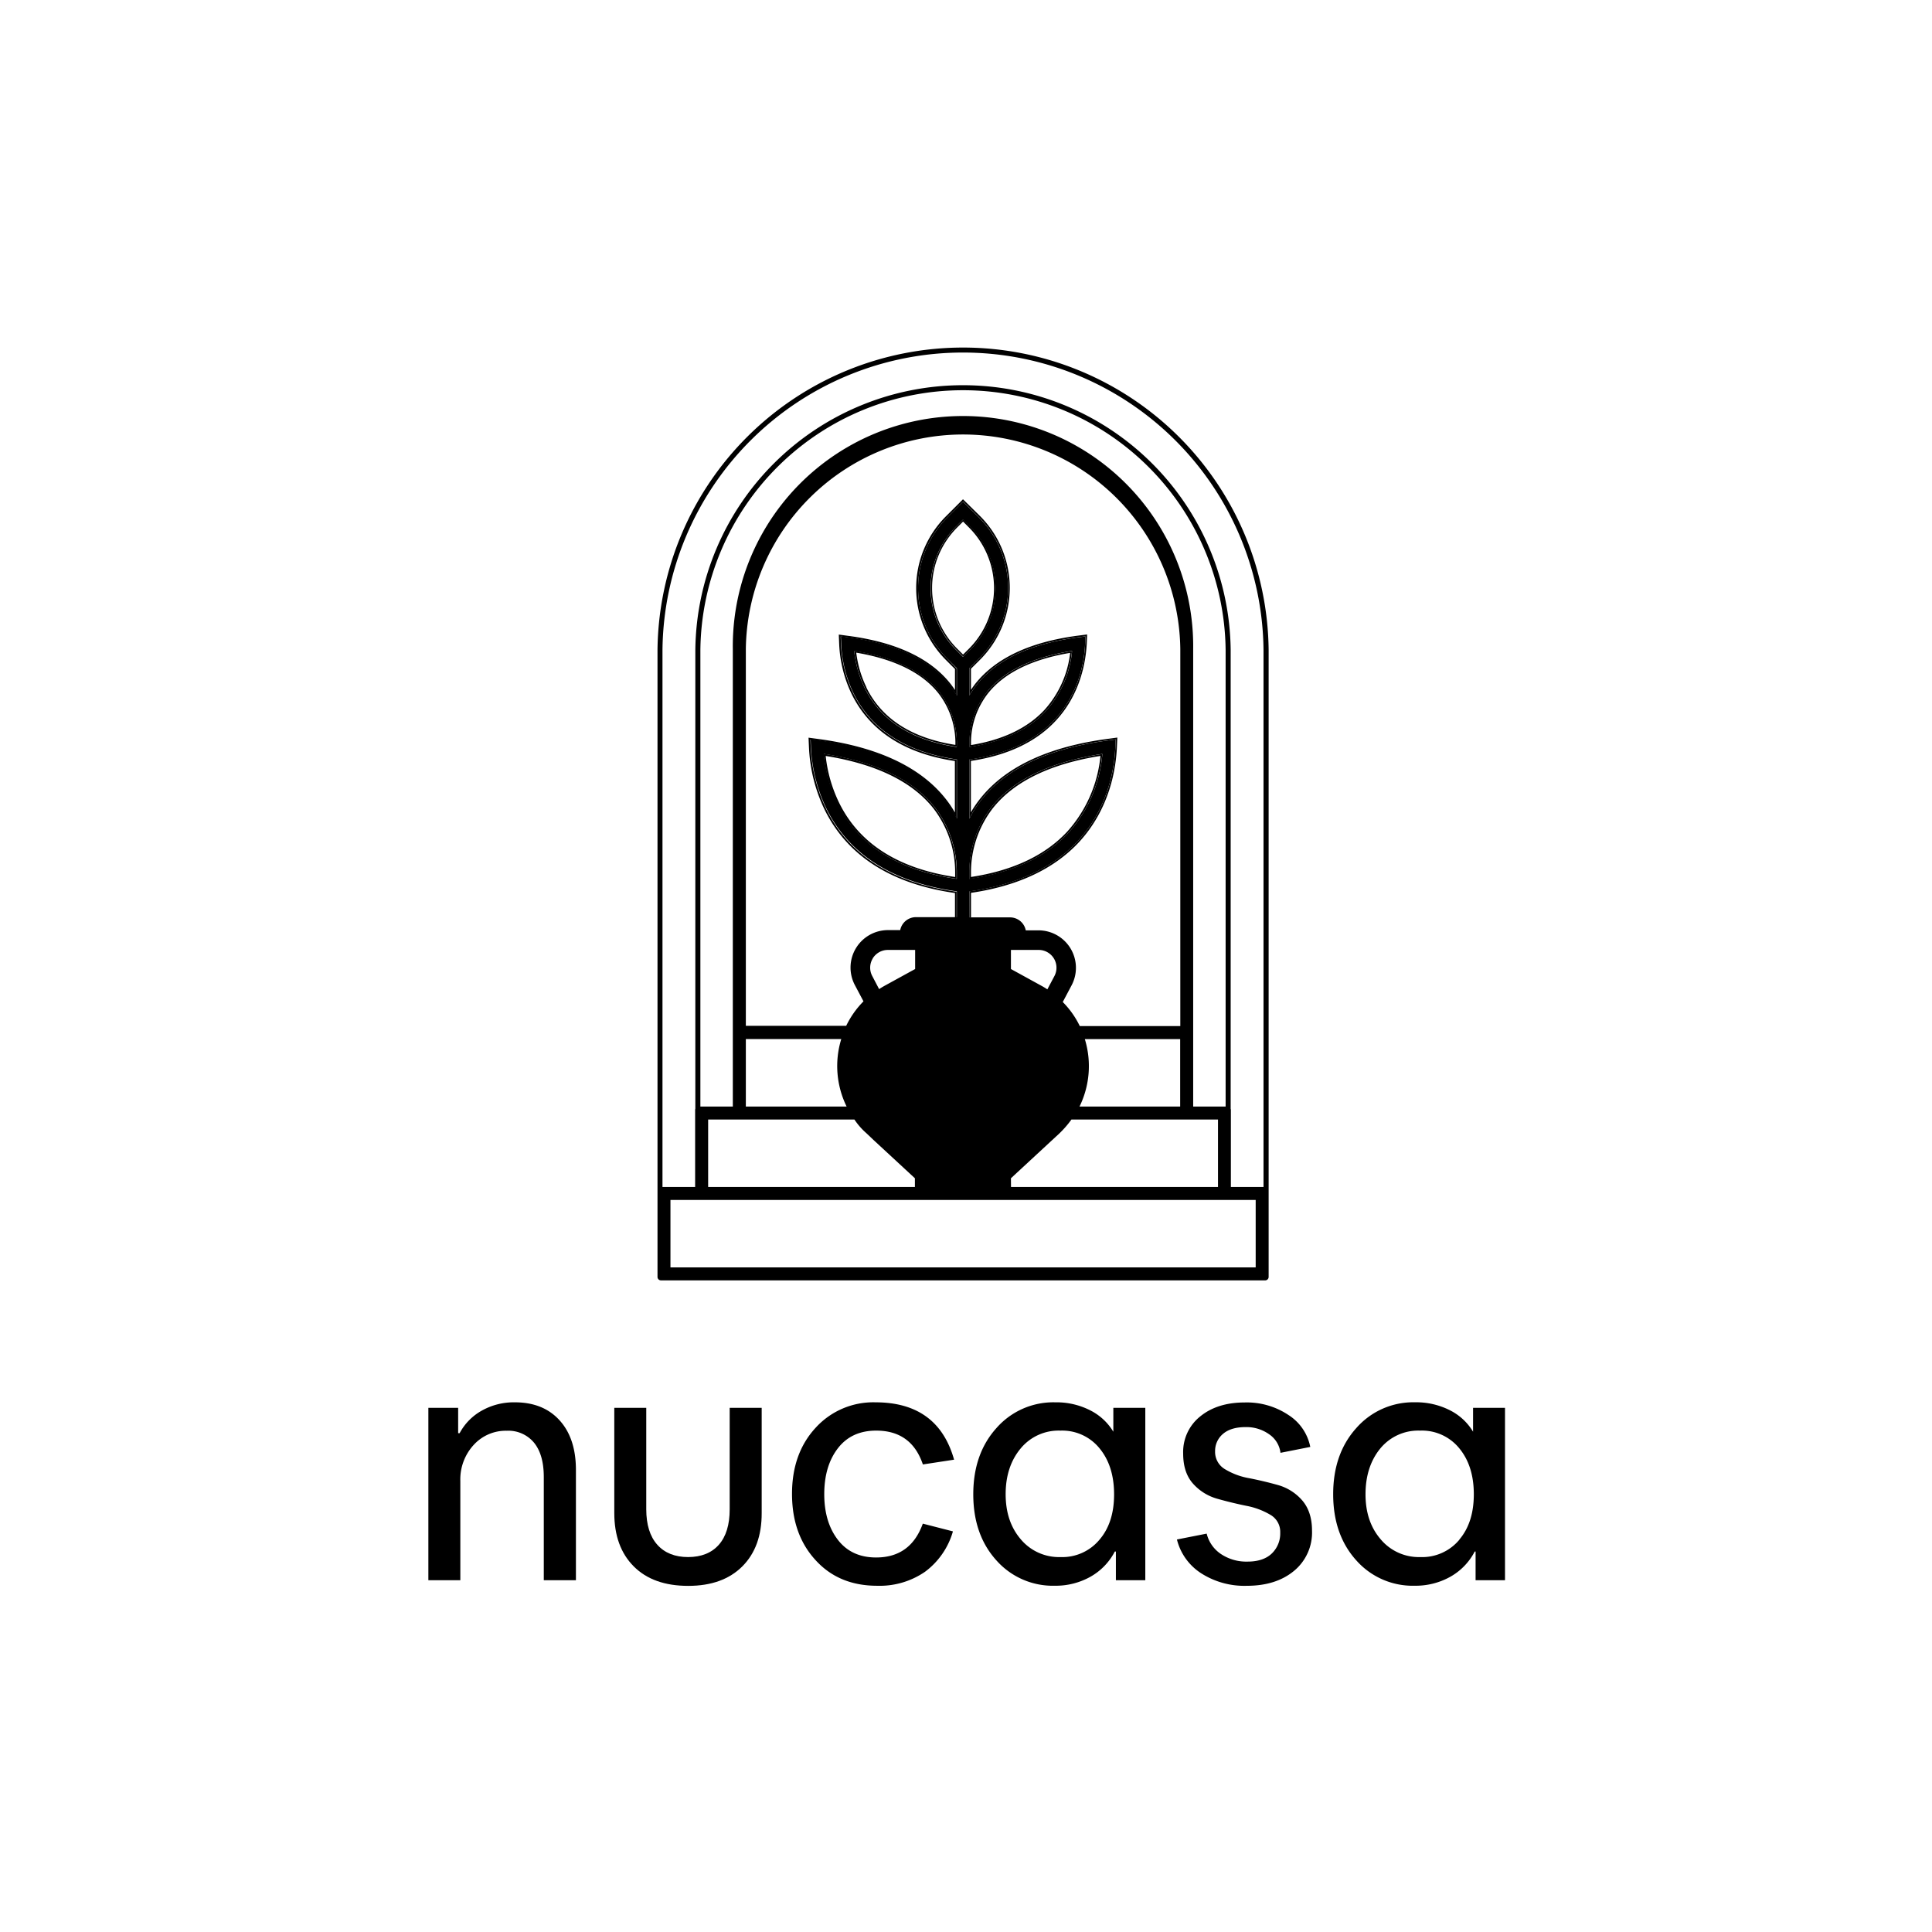 <svg id="Layer_1" data-name="Layer 1" xmlns="http://www.w3.org/2000/svg" viewBox="0 0 566.93 566.93"><path d="M193.89,375.71H371.32a1,1,0,0,0,.95-1v-184a89.67,89.67,0,0,0-179.33,0V374.75A1,1,0,0,0,193.89,375.71Zm174.58-3.8H196.74v-19.8H368.47ZM284.65,261.55c13.7-1.92,24.34-6.89,31.63-14.76,9-9.72,10.74-21.48,11-27.63l.09-2.18-2.16.29c-17.31,2.29-29.8,8.1-37.11,17.28a31.37,31.37,0,0,0-3.22,4.87l-.45.84V222.87l.21,0c10.8-1.59,19.19-5.55,24.93-11.78,7.15-7.73,8.61-17.19,8.84-22.15l.09-2.18-2.16.27c-13.82,1.82-23.8,6.47-29.68,13.83-.62.79-1.21,1.61-1.79,2.52l-.44.7v-8l2.8-2.79a29.34,29.34,0,0,0,0-41.49l-4.61-4.58L278,151.83a29.31,29.31,0,0,0,0,41.48l2.79,2.79v8l-.44-.72a27.27,27.27,0,0,0-1.79-2.55c-5.85-7.35-15.82-12-29.65-13.82l-2.16-.3.09,2.18a36.88,36.88,0,0,0,3.68,14.65c5.29,10.65,15.4,17.14,30.07,19.28l.2,0v17.38l-.45-.83a32.13,32.13,0,0,0-3.22-4.87c-7.31-9.18-19.79-15-37.08-17.28l-2.16-.29.09,2.18a46.25,46.25,0,0,0,4.6,18.29c6.65,13.4,19.45,21.52,38,24.13l.21,0v7.6h-12a4.71,4.71,0,0,0-4.62,3.8h-3.64a11,11,0,0,0-9.69,16.09l2.55,4.82a26.48,26.48,0,0,0-5.07,7.18H218.86V190.45a63.75,63.75,0,0,1,127.49,0V301.1H316.86a26.36,26.36,0,0,0-5-7.07l2.61-4.93A11,11,0,0,0,304.82,273H301a4.69,4.69,0,0,0-4.61-3.8H284.45v-7.63Zm-.2-3.65v-2.08a31.27,31.27,0,0,1,6.53-19c6.34-8,17.16-13.2,32.17-15.55l.31-.05,0,.31a39.44,39.44,0,0,1-9.86,22.75c-6.59,7.13-16.3,11.69-28.85,13.55Zm-1.85-65.14-2-2a25.63,25.63,0,0,1,0-36.29l2-2,2,2a25.65,25.65,0,0,1,0,36.29Zm6.94,10.39c4.9-6.14,13.21-10.21,24.71-12.1l.32-.05,0,.32a30.48,30.48,0,0,1-7.65,17.26c-5.07,5.49-12.52,9-22.15,10.57l-.28,0V218a24.14,24.14,0,0,1,5.09-14.86Zm-8.78,15.74v.28l-.28,0c-13.09-2-22.08-7.81-26.69-17.19a32.6,32.6,0,0,1-3.11-10.65l0-.31.32.05c11.5,1.88,19.81,6,24.71,12.1A24.36,24.36,0,0,1,280.76,218.89Zm-39,2.65,0-.31.31.05c15,2.35,25.83,7.58,32.17,15.54a31.29,31.29,0,0,1,6.53,19.44v.41c0,.32,0,.63,0,.95l0,.25-.25,0c-17-2.48-28.64-9.88-34.64-22h0A41.82,41.82,0,0,1,241.78,221.54Zm6.65,103.16H218.86V304.91h28A27,27,0,0,0,248.43,324.7Zm2.31,3.81a20,20,0,0,0,3.55,4.05l.06.06,2,1.9,12.14,11.23v2.56H207.8v-19.8h42.94Zm5.35-47.23a5.2,5.2,0,0,1,4.47-2.53h8v5.6l-8.93,4.9c-.56.31-1.11.64-1.64,1l-2-3.82A5.19,5.19,0,0,1,256.09,281.28Zm62.24,23.63h28V324.7H316.78A27,27,0,0,0,318.33,304.91Zm-8.9-18.5-2.07,3.91c-.57-.38-1.16-.74-1.77-1.07l-8.92-4.9v-5.6h8.15a5.22,5.22,0,0,1,4.61,7.66Zm-12.76,59.34,11.56-10.7,2.63-2.43h0l.06-.06a29.76,29.76,0,0,0,3.51-4.05h43v19.8H296.67Zm53.48-21.05V190.45a67.55,67.55,0,1,0-135.09,0V324.7h-9.52v-134a77.07,77.07,0,0,1,154.13,0v134Zm-155.73-134a88.19,88.19,0,0,1,176.37,0V348.31h-9.58V325.66a.88.88,0,0,0-.06-.28V190.7a78.55,78.55,0,0,0-157.09,0V325.37a.94.94,0,0,0-.06.29v22.65h-9.58Z"/><path d="M284.45,269.21h.48V262c13.7-2,24.37-7,31.7-14.89,9.08-9.83,10.86-21.72,11.12-27.93l.12-2.75-2.73.37h0c-17.44,2.3-30,8.17-37.42,17.45a31.26,31.26,0,0,0-2.82,4.13V223.29c10.82-1.63,19.23-5.63,25-11.9,7.25-7.85,8.72-17.44,9-22.46l.11-2.75-2.72.35c-13.95,1.83-24,6.54-30,14-.47.6-.92,1.23-1.37,1.89v-6.17l2.66-2.65a29.83,29.83,0,0,0,0-42.17l-5-4.92-5,5a29.79,29.79,0,0,0,0,42.16l2.65,2.65v6.16c-.43-.65-.88-1.28-1.37-1.9-5.93-7.46-16-12.17-30-14l-2.72-.37.11,2.75a37.45,37.45,0,0,0,3.73,14.84c5.34,10.75,15.51,17.32,30.22,19.52v15.1a31.5,31.5,0,0,0-2.81-4.14c-7.4-9.28-20-15.15-37.4-17.45l-2.73-.37.12,2.75a46.86,46.86,0,0,0,4.65,18.49c6.7,13.5,19.55,21.69,38.2,24.35v7.19h.48v-7.6l-.21,0c-18.59-2.61-31.39-10.73-38-24.13a46.25,46.25,0,0,1-4.6-18.29l-.09-2.18,2.16.29c17.29,2.28,29.77,8.1,37.08,17.28a32.13,32.13,0,0,1,3.22,4.87l.45.83V222.87l-.2,0c-14.67-2.14-24.78-8.63-30.07-19.28a36.88,36.88,0,0,1-3.68-14.65l-.09-2.18,2.16.3c13.83,1.82,23.8,6.47,29.65,13.82a27.27,27.27,0,0,1,1.79,2.55l.44.72v-8L278,193.31a29.31,29.31,0,0,1,0-41.48l4.64-4.64,4.61,4.58a29.34,29.34,0,0,1,0,41.49l-2.8,2.79v8l.44-.7c.58-.91,1.17-1.73,1.79-2.52,5.88-7.36,15.86-12,29.68-13.83l2.16-.27-.09,2.18c-.23,5-1.69,14.42-8.84,22.15-5.74,6.23-14.13,10.19-24.93,11.78l-.21,0v17.39l.45-.84a31.37,31.37,0,0,1,3.22-4.87c7.31-9.18,19.8-15,37.11-17.28l2.16-.29-.09,2.18c-.25,6.15-2,17.91-11,27.63-7.29,7.87-17.93,12.84-31.63,14.76l-.2,0Z"/><path d="M280.46,257.83l.25,0,0-.25c0-.32,0-.63,0-.95v-.41a31.29,31.29,0,0,0-6.53-19.44c-6.34-8-17.16-13.19-32.17-15.54l-.31-.05,0,.31a41.82,41.82,0,0,0,4,14.3h0C251.82,248,263.48,255.35,280.46,257.83Zm-38.17-36c14.73,2.35,25.35,7.51,31.56,15.32a30.78,30.78,0,0,1,6.43,19.14v.41c0,.22,0,.43,0,.65-16.68-2.49-28.12-9.79-34-21.69A41.43,41.43,0,0,1,242.29,221.8Z"/><path d="M284.45,219.19l.28,0c9.63-1.53,17.08-5.08,22.15-10.57a30.48,30.48,0,0,0,7.65-17.26l0-.32-.32.05c-11.5,1.89-19.81,6-24.71,12.1h0A24.14,24.14,0,0,0,284.45,218Zm.48-1.17a23.66,23.66,0,0,1,5-14.57h0c4.77-6,12.88-10,24.1-11.87a30,30,0,0,1-7.49,16.68c-4.95,5.35-12.21,8.84-21.6,10.37Z"/><path d="M313.57,244.31a39.44,39.44,0,0,0,9.86-22.75l0-.31-.31.05c-15,2.35-25.83,7.58-32.17,15.55a31.27,31.27,0,0,0-6.53,19v2.08l.27,0C297.27,256,307,251.44,313.57,244.31Zm-28.64,11.52a30.85,30.85,0,0,1,6.43-18.69c6.21-7.81,16.83-13,31.56-15.32a38.83,38.83,0,0,1-9.7,22.16c-6.47,7-16,11.5-28.29,13.36Z"/><path d="M292.17,172.59a25.52,25.52,0,0,0-7.52-18.17l-2-2-2,2a25.63,25.63,0,0,0,0,36.29l2,2,2-2A25.45,25.45,0,0,0,292.17,172.59Zm-9.57,19.49-1.7-1.7a25.16,25.16,0,0,1,0-35.62l1.7-1.71,1.71,1.71a25.18,25.18,0,0,1,0,35.62Z"/><path d="M251,191l-.32-.05,0,.31a32.6,32.6,0,0,0,3.11,10.65c4.61,9.38,13.6,15.17,26.69,17.19l.28,0v-.28a24.36,24.36,0,0,0-5.09-15.76C270.77,197,262.46,192.91,251,191Zm3.26,10.7a32,32,0,0,1-3-10.18c11.21,1.89,19.32,5.89,24.09,11.88a23.86,23.86,0,0,1,5,15.18C267.5,216.58,258.73,210.9,254.22,201.73Z"/><path d="M151.05,411.5a19.15,19.15,0,0,0-9.66,2.43,16.44,16.44,0,0,0-6.52,6.63h-.43v-7.44H125.7V463.7h9.38V434.58A14.93,14.93,0,0,1,139,424a12.74,12.74,0,0,1,9.71-4.16,9.78,9.78,0,0,1,8,3.51q2.86,3.51,2.86,10.08V463.7H169V431.35q0-9.28-4.8-14.57T151.05,411.5Z"/><path d="M214.12,442.89q0,6.8-3.18,10.4t-9,3.62q-5.83,0-9.06-3.62t-3.24-10.4V413.12h-9.38V444q0,9.93,5.71,15.65t16,5.71q10.13,0,15.85-5.71T223.51,444V413.12h-9.39Z"/><path d="M257.11,419.8q10.35,0,13.7,9.93l9.16-1.4q-4.74-16.83-23.08-16.83A22.86,22.86,0,0,0,239.31,419q-6.9,7.5-6.9,19.37t6.84,19.36q6.85,7.61,18.18,7.6a23.44,23.44,0,0,0,14-4.1,22.42,22.42,0,0,0,8.2-11.86l-8.84-2.27q-3.57,9.93-13.7,9.93-7.23,0-11.22-5.18t-4-13.38q0-8.29,4-13.48T257.11,419.8Z"/><path d="M326.7,420.13a16.64,16.64,0,0,0-6.85-6.31,21.77,21.77,0,0,0-10.19-2.32,22.21,22.21,0,0,0-17.26,7.55q-6.79,7.54-6.8,19.41t6.74,19.37a22.14,22.14,0,0,0,17.21,7.49,20.82,20.82,0,0,0,10.35-2.59,18,18,0,0,0,7.23-7.44h.32v8.41h8.63V413.12H326.7Zm-4.05,31.66a14.17,14.17,0,0,1-11.48,5.12,14.63,14.63,0,0,1-11.6-5.18q-4.47-5.18-4.47-13.27t4.36-13.37a14.44,14.44,0,0,1,11.71-5.29A14.1,14.1,0,0,1,322.65,425q4.26,5.17,4.27,13.48T322.65,451.79Z"/><path d="M375,435.77q-4.22-1.18-8.41-2a20.56,20.56,0,0,1-7.12-2.64,5.88,5.88,0,0,1-2.91-5.29,6.52,6.52,0,0,1,2.31-5.07q2.33-2,6.64-2a11.48,11.48,0,0,1,6.9,2.1,7.71,7.71,0,0,1,3.34,5.45l8.74-1.73a14.39,14.39,0,0,0-6.42-9.38,22,22,0,0,0-12.78-3.67q-8.08,0-13.1,4.1a13.34,13.34,0,0,0-5,10.89q0,5.61,2.91,8.85a14.85,14.85,0,0,0,7.12,4.42q4.21,1.19,8.41,2.05a21.84,21.84,0,0,1,7.12,2.64,5.75,5.75,0,0,1,2.92,5.23,8.14,8.14,0,0,1-2.48,6.15q-2.49,2.37-7.12,2.37a13.4,13.4,0,0,1-7.77-2.21,10.07,10.07,0,0,1-4.21-6l-8.73,1.72a16.51,16.51,0,0,0,7.12,9.92,23.49,23.49,0,0,0,13.37,3.67q8.63,0,13.92-4.42A14.57,14.57,0,0,0,385,449.14c0-3.74-1-6.7-2.91-8.9A14.65,14.65,0,0,0,375,435.77Z"/><path d="M432.26,413.12v7a16.61,16.61,0,0,0-6.84-6.31,21.84,21.84,0,0,0-10.2-2.32A22.22,22.22,0,0,0,398,419.05q-6.79,7.54-6.79,19.41t6.74,19.37a22.12,22.12,0,0,0,17.2,7.49,20.85,20.85,0,0,0,10.36-2.59,18,18,0,0,0,7.23-7.44H433v8.41h8.63V413.12Zm-4,38.67a14.18,14.18,0,0,1-11.49,5.12,14.61,14.61,0,0,1-11.59-5.18q-4.49-5.18-4.48-13.27T405,425.09a14.41,14.41,0,0,1,11.7-5.29A14.11,14.11,0,0,1,428.22,425q4.26,5.17,4.26,13.48T428.22,451.79Z"/></svg>